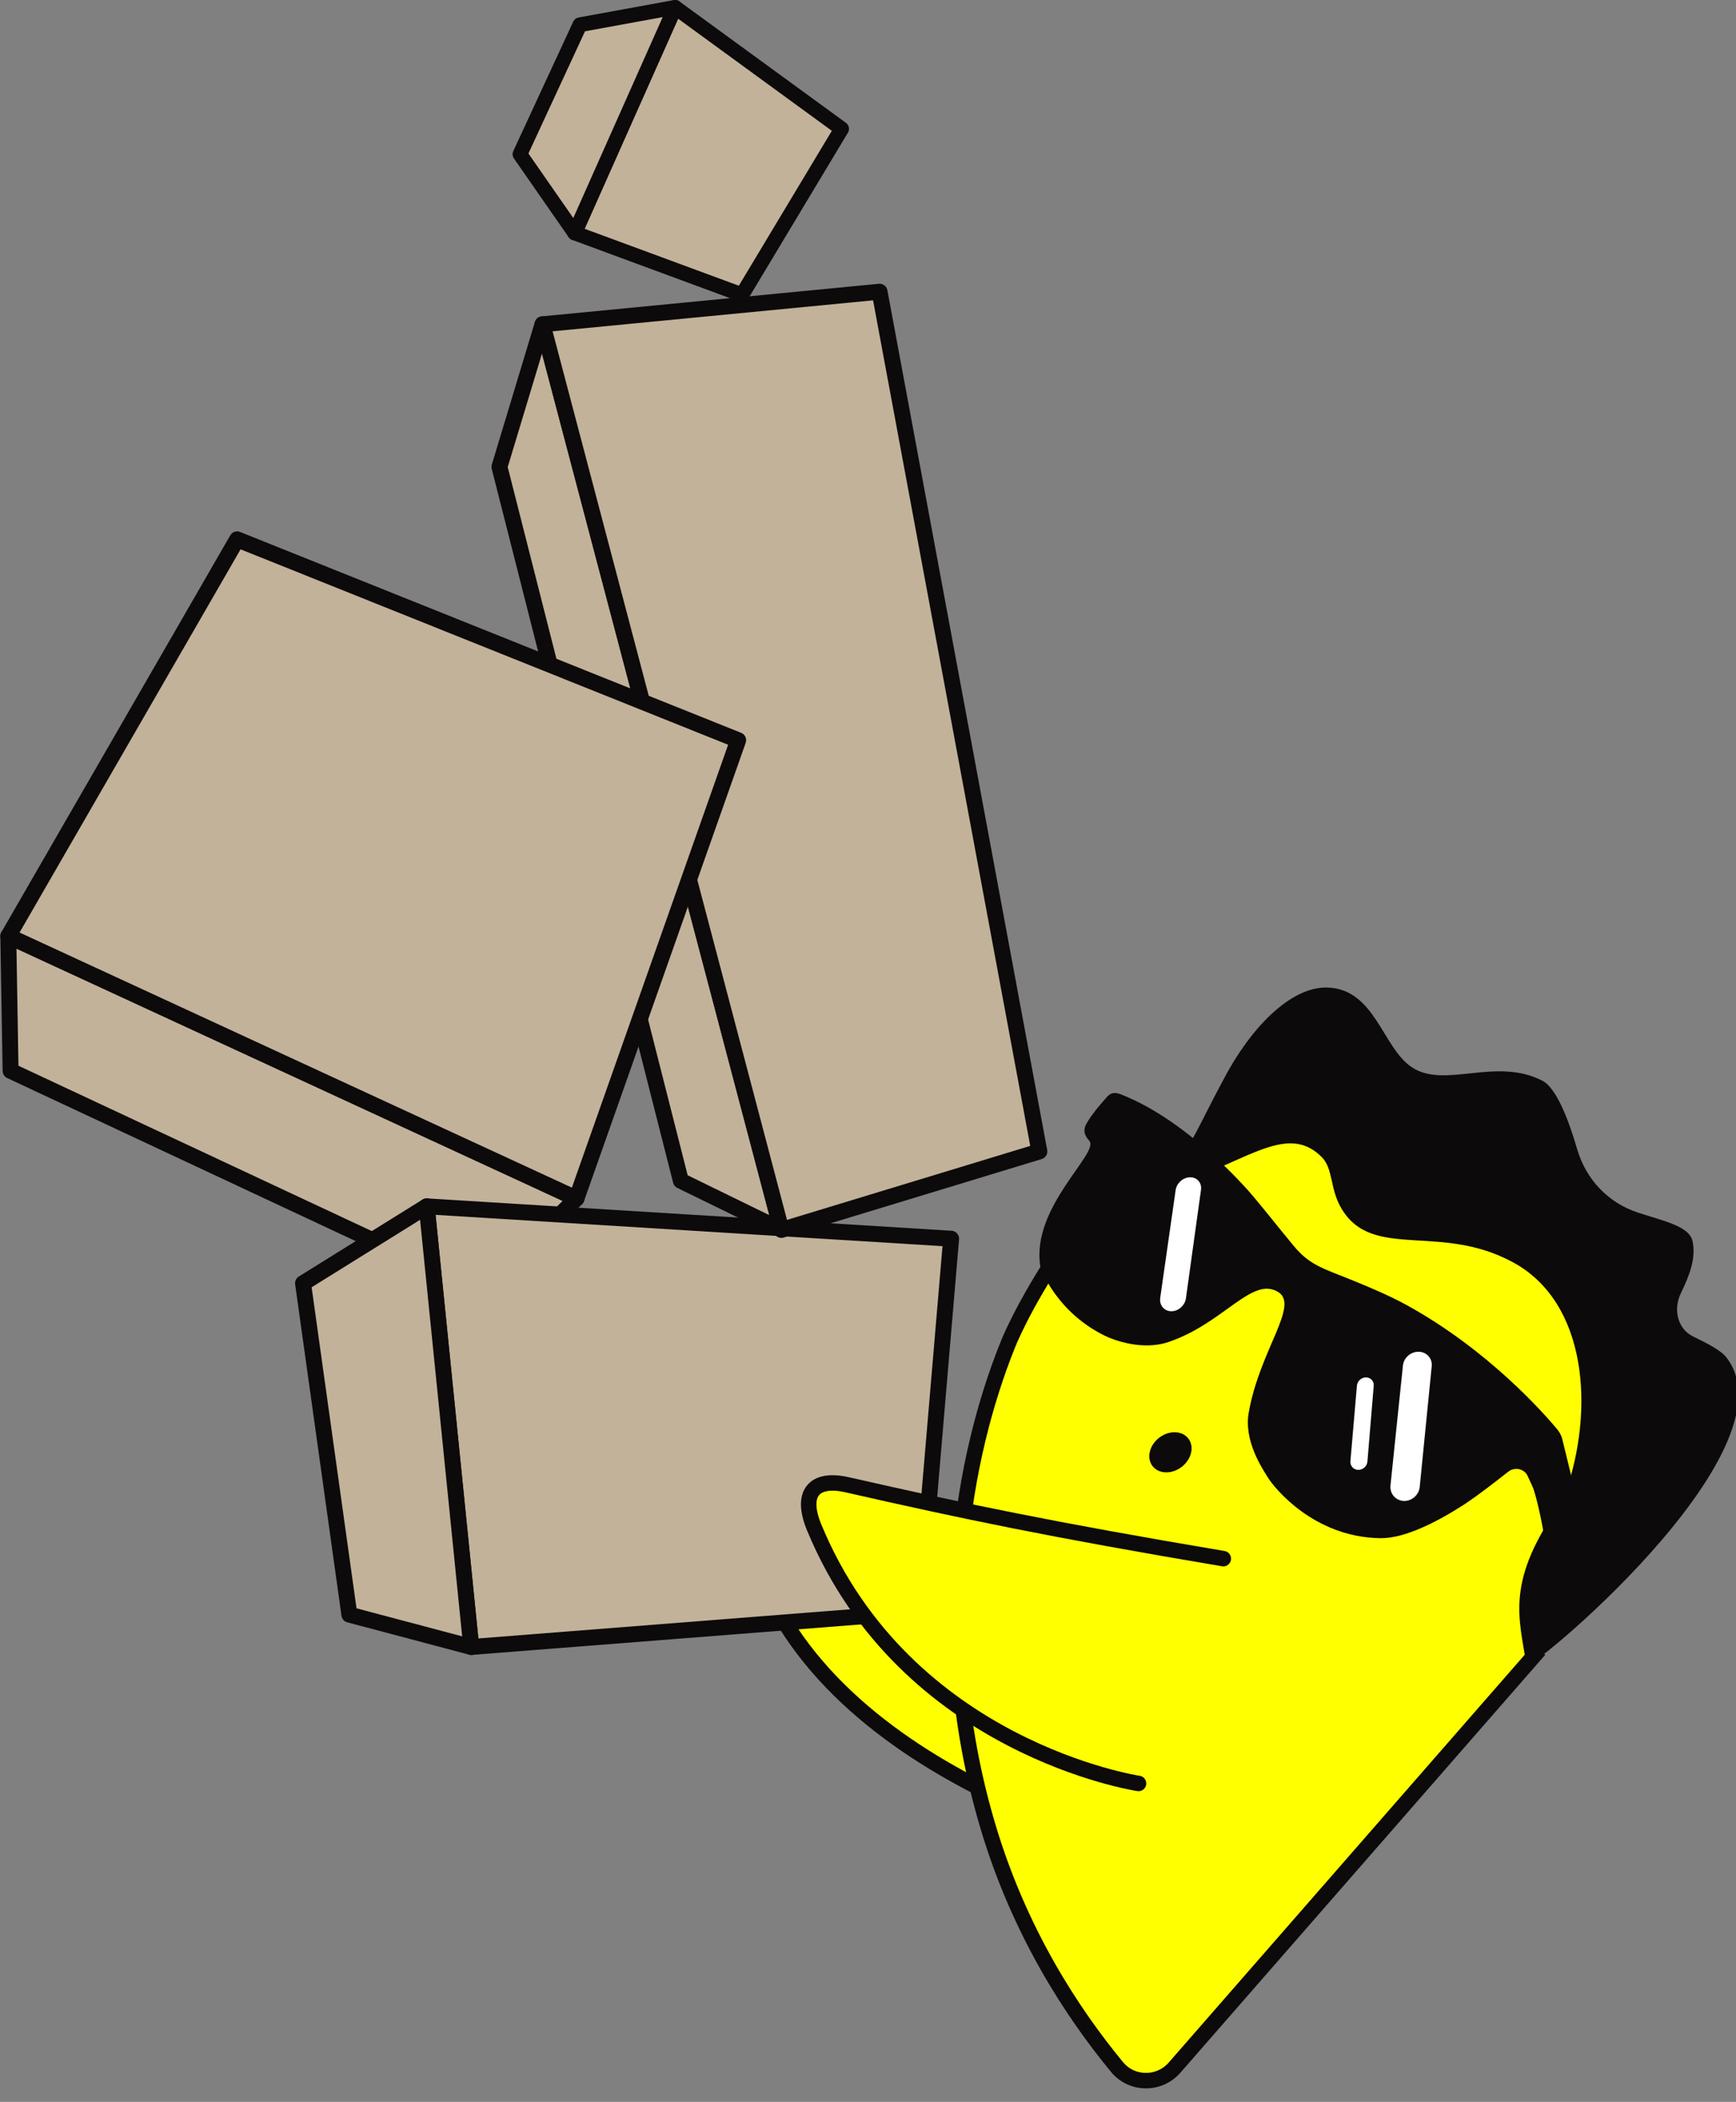 <?xml version="1.0" encoding="UTF-8"?>
<svg xmlns="http://www.w3.org/2000/svg" width="252" height="305" viewBox="0 0 252 305" fill="none">
  <rect x="0" y="0" width="252" height="305" fill="#808080" stroke="none"/>
  <g clip-path="url(#clip0_624_49591)">
    <path d="M172.089 270.045C172.089 270.045 122.953 260.595 110.331 228.255C108.373 223.241 113.042 221.512 117.812 223.024C134.263 228.236 155.544 231.026 180.568 231.825" fill="#FFFF00"></path>
    <path d="M172.089 270.045C172.089 270.045 122.953 260.595 110.331 228.255C108.373 223.241 113.042 221.512 117.812 223.024C134.263 228.236 155.544 231.026 180.568 231.825" stroke="#0C0A0A" stroke-width="2.246" stroke-miterlimit="10" stroke-linecap="round"></path>
    <path d="M223.464 239.385L170.496 300.038C168.272 302.584 164.286 302.546 162.141 299.936C155.612 292.009 147.992 280.395 143.413 265.039C135.066 237.034 139.813 211.301 146.229 195.293C146.229 195.293 148.314 189.735 154.247 180.941C154.566 180.551 154.888 180.165 155.222 179.783C171.958 160.62 200.799 158.426 219.647 174.885C238.491 191.344 246.054 212.914 229.318 232.076C229.318 232.076 223.468 239.385 223.464 239.385Z" fill="#FFFF00" stroke="#0C0A0A" stroke-width="2.246" stroke-miterlimit="10" stroke-linecap="round"></path>
    <path d="M194.664 175.256C193.026 172.425 193.554 169.582 191.841 167.876C187.449 163.537 182.541 167.257 174.047 170.692C172.757 170.175 171.467 169.661 170.181 169.151C173.409 165.596 173.424 164.437 177.579 156.694C181.431 149.306 187.251 143.186 192.636 143.299C199.626 143.486 200.642 152.002 204.928 154.856C209.691 158.074 217.134 153.3 223.929 156.844C225.962 157.924 227.721 162.57 228.943 166.759C230.244 171.195 233.473 174.559 237.782 175.965C241.449 177.184 245.241 177.907 245.694 180.127C246.212 182.644 245.252 185.047 243.988 187.68C242.852 190.02 243.534 192.765 245.642 193.871C246.782 194.471 249.602 195.675 250.626 197.006C261.081 210.566 220.641 243.922 221.563 241.56C220.562 234.757 218.364 229.429 226.821 217.8C231.351 206.092 230.901 190.166 220.509 183.682C209.518 177.041 199.269 183.221 194.664 175.26V175.256Z" fill="#0C0A0A"></path>
    <path d="M1.206 135.836L1.536 155.389L69.913 187.376L83.683 173.917L1.206 135.836Z" fill="#C2B29A" stroke="#0C0A0A" stroke-width="2.31" stroke-linecap="round" stroke-linejoin="round"></path>
    <path d="M78.752 47.055L72.501 67.751C81.279 102.281 90.054 136.815 98.833 171.345C103.701 173.722 108.568 176.096 113.432 178.474C101.871 134.666 90.313 90.862 78.752 47.055Z" fill="#C2B29A" stroke="#0C0A0A" stroke-width="2.31" stroke-linecap="round" stroke-linejoin="round"></path>
    <path d="M138.066 179.749L133.468 233.895L68.406 238.995L61.941 175.05L138.066 179.749Z" fill="#C2B29A" stroke="#0C0A0A" stroke-width="2.31" stroke-linecap="round" stroke-linejoin="round"></path>
    <path d="M177.576 226.174C152.679 221.977 139.971 219.319 123.013 215.464C118.134 214.354 116.136 216.69 118.194 221.666C131.481 253.74 165.268 258.795 165.268 258.795" fill="#FFFF00"></path>
    <path d="M177.576 226.174C152.679 221.977 139.971 219.319 123.013 215.464C118.134 214.354 116.136 216.69 118.194 221.666C131.481 253.74 165.268 258.795 165.268 258.795" stroke="#0C0A0A" stroke-width="2.246" stroke-miterlimit="10" stroke-linecap="round"></path>
    <path d="M113.428 178.474C125.912 174.679 138.392 170.88 150.876 167.085L127.678 42.33L78.752 47.059C90.313 90.866 101.871 134.67 113.432 178.478L113.428 178.474Z" fill="#C2B29A" stroke="#0C0A0A" stroke-width="2.31" stroke-linecap="round" stroke-linejoin="round"></path>
    <path d="M1.206 135.836L83.683 173.918L107.154 107.411L34.423 78.266L1.206 135.836Z" fill="#C2B29A" stroke="#0C0A0A" stroke-width="2.31" stroke-linecap="round" stroke-linejoin="round"></path>
    <path d="M61.941 175.05L43.989 186.214L50.713 234.3L68.406 238.995L61.941 175.05Z" fill="#C2B29A" stroke="#0C0A0A" stroke-width="2.31" stroke-linecap="round" stroke-linejoin="round"></path>
    <path d="M107.709 42.769L122.173 18.694L97.997 1.069L83.424 33.806L107.709 42.769Z" fill="#C2B29A" stroke="#0C0A0A" stroke-width="2.138" stroke-linecap="round" stroke-linejoin="round"></path>
    <path d="M83.424 33.806L75.478 22.38L84.182 3.589L97.997 1.069L83.424 33.806Z" fill="#C2B29A" stroke="#0C0A0A" stroke-width="2.138" stroke-linecap="round" stroke-linejoin="round"></path>
    <path d="M160.569 159.304C161.192 158.576 161.758 158.434 162.688 158.794C172.971 162.799 181.907 173.591 181.907 173.591C183.332 175.26 185.252 177.705 187.663 180.634C189.201 182.498 190.483 183.473 193.393 184.616C197.803 186.345 201.497 187.898 204.133 189.345C216.148 195.941 224.271 205.279 225.992 207.341C226.273 207.675 226.502 208.046 226.663 208.451C226.708 208.564 226.746 208.676 226.764 208.77C226.764 208.77 232.097 230.31 232.014 231.709C231.981 232.286 231.789 232.845 231.411 233.291L226.854 235.17C225.639 236.606 224.402 239.254 222.951 238.091C222.662 237.859 222.557 237.469 222.692 237.12C223.157 235.913 223.817 233.97 224.432 232.099C225.534 228.746 223.656 219.229 222.576 215.974C222.576 215.974 222.178 215.096 221.758 214.181C221.274 213.124 219.883 212.82 218.931 213.566C217.108 214.988 214.483 217.058 212.417 218.393C208.659 220.815 203.919 223.26 200.368 223.208C190.558 223.065 184.869 215.689 184.153 214.564C183.144 212.981 180.557 209.074 181.262 205.016C182.848 195.881 188.706 189.39 185.518 187.47C181.704 185.171 177.636 192.034 169.614 194.741C165.898 195.998 161.796 194.539 160.258 193.77C153.381 190.339 151.086 184.238 151.003 183.709C149.683 175.148 159.602 167.348 158.139 165.559C157.843 165.195 156.977 164.366 157.704 163.065C158.589 161.49 160.239 159.698 160.573 159.308L160.569 159.304Z" fill="#0C0A0A"></path>
    <path d="M202.832 217.534C203.098 217.687 203.409 217.781 203.743 217.8C204.921 217.86 205.971 216.952 206.087 215.775L207.831 198.247C207.943 197.115 207.096 196.177 205.944 196.151C204.797 196.125 203.773 197.017 203.653 198.142L201.842 215.565C201.756 216.401 202.164 217.151 202.832 217.534Z" fill="white"></path>
    <path d="M196.599 213.139C196.761 213.232 196.952 213.285 197.158 213.293C197.841 213.308 198.441 212.764 198.497 212.077L199.412 201.09C199.468 200.422 198.966 199.879 198.291 199.875C197.619 199.875 197.027 200.411 196.971 201.079L196.029 212.029C195.988 212.505 196.221 212.929 196.599 213.143V213.139Z" fill="white"></path>
    <path d="M169.217 190.069C169.446 190.196 169.716 190.271 170.012 190.275C171.047 190.29 172.007 189.446 172.153 188.389L174.339 172.654C174.482 171.634 173.769 170.824 172.753 170.835C171.741 170.85 170.803 171.679 170.657 172.691L168.418 188.34C168.309 189.09 168.643 189.746 169.217 190.065V190.069Z" fill="white"></path>
    <path d="M171.527 212.867C172.964 211.767 173.402 209.924 172.505 208.751C171.608 207.579 169.715 207.52 168.277 208.62C166.84 209.719 166.402 211.562 167.299 212.735C168.196 213.907 170.089 213.966 171.527 212.867Z" fill="#0C0A0A"></path>
  </g>
  <defs>
    <clipPath id="clip0_624_49591">
      <rect width="252" height="305" fill="white"></rect>
    </clipPath>
  </defs>
</svg>
